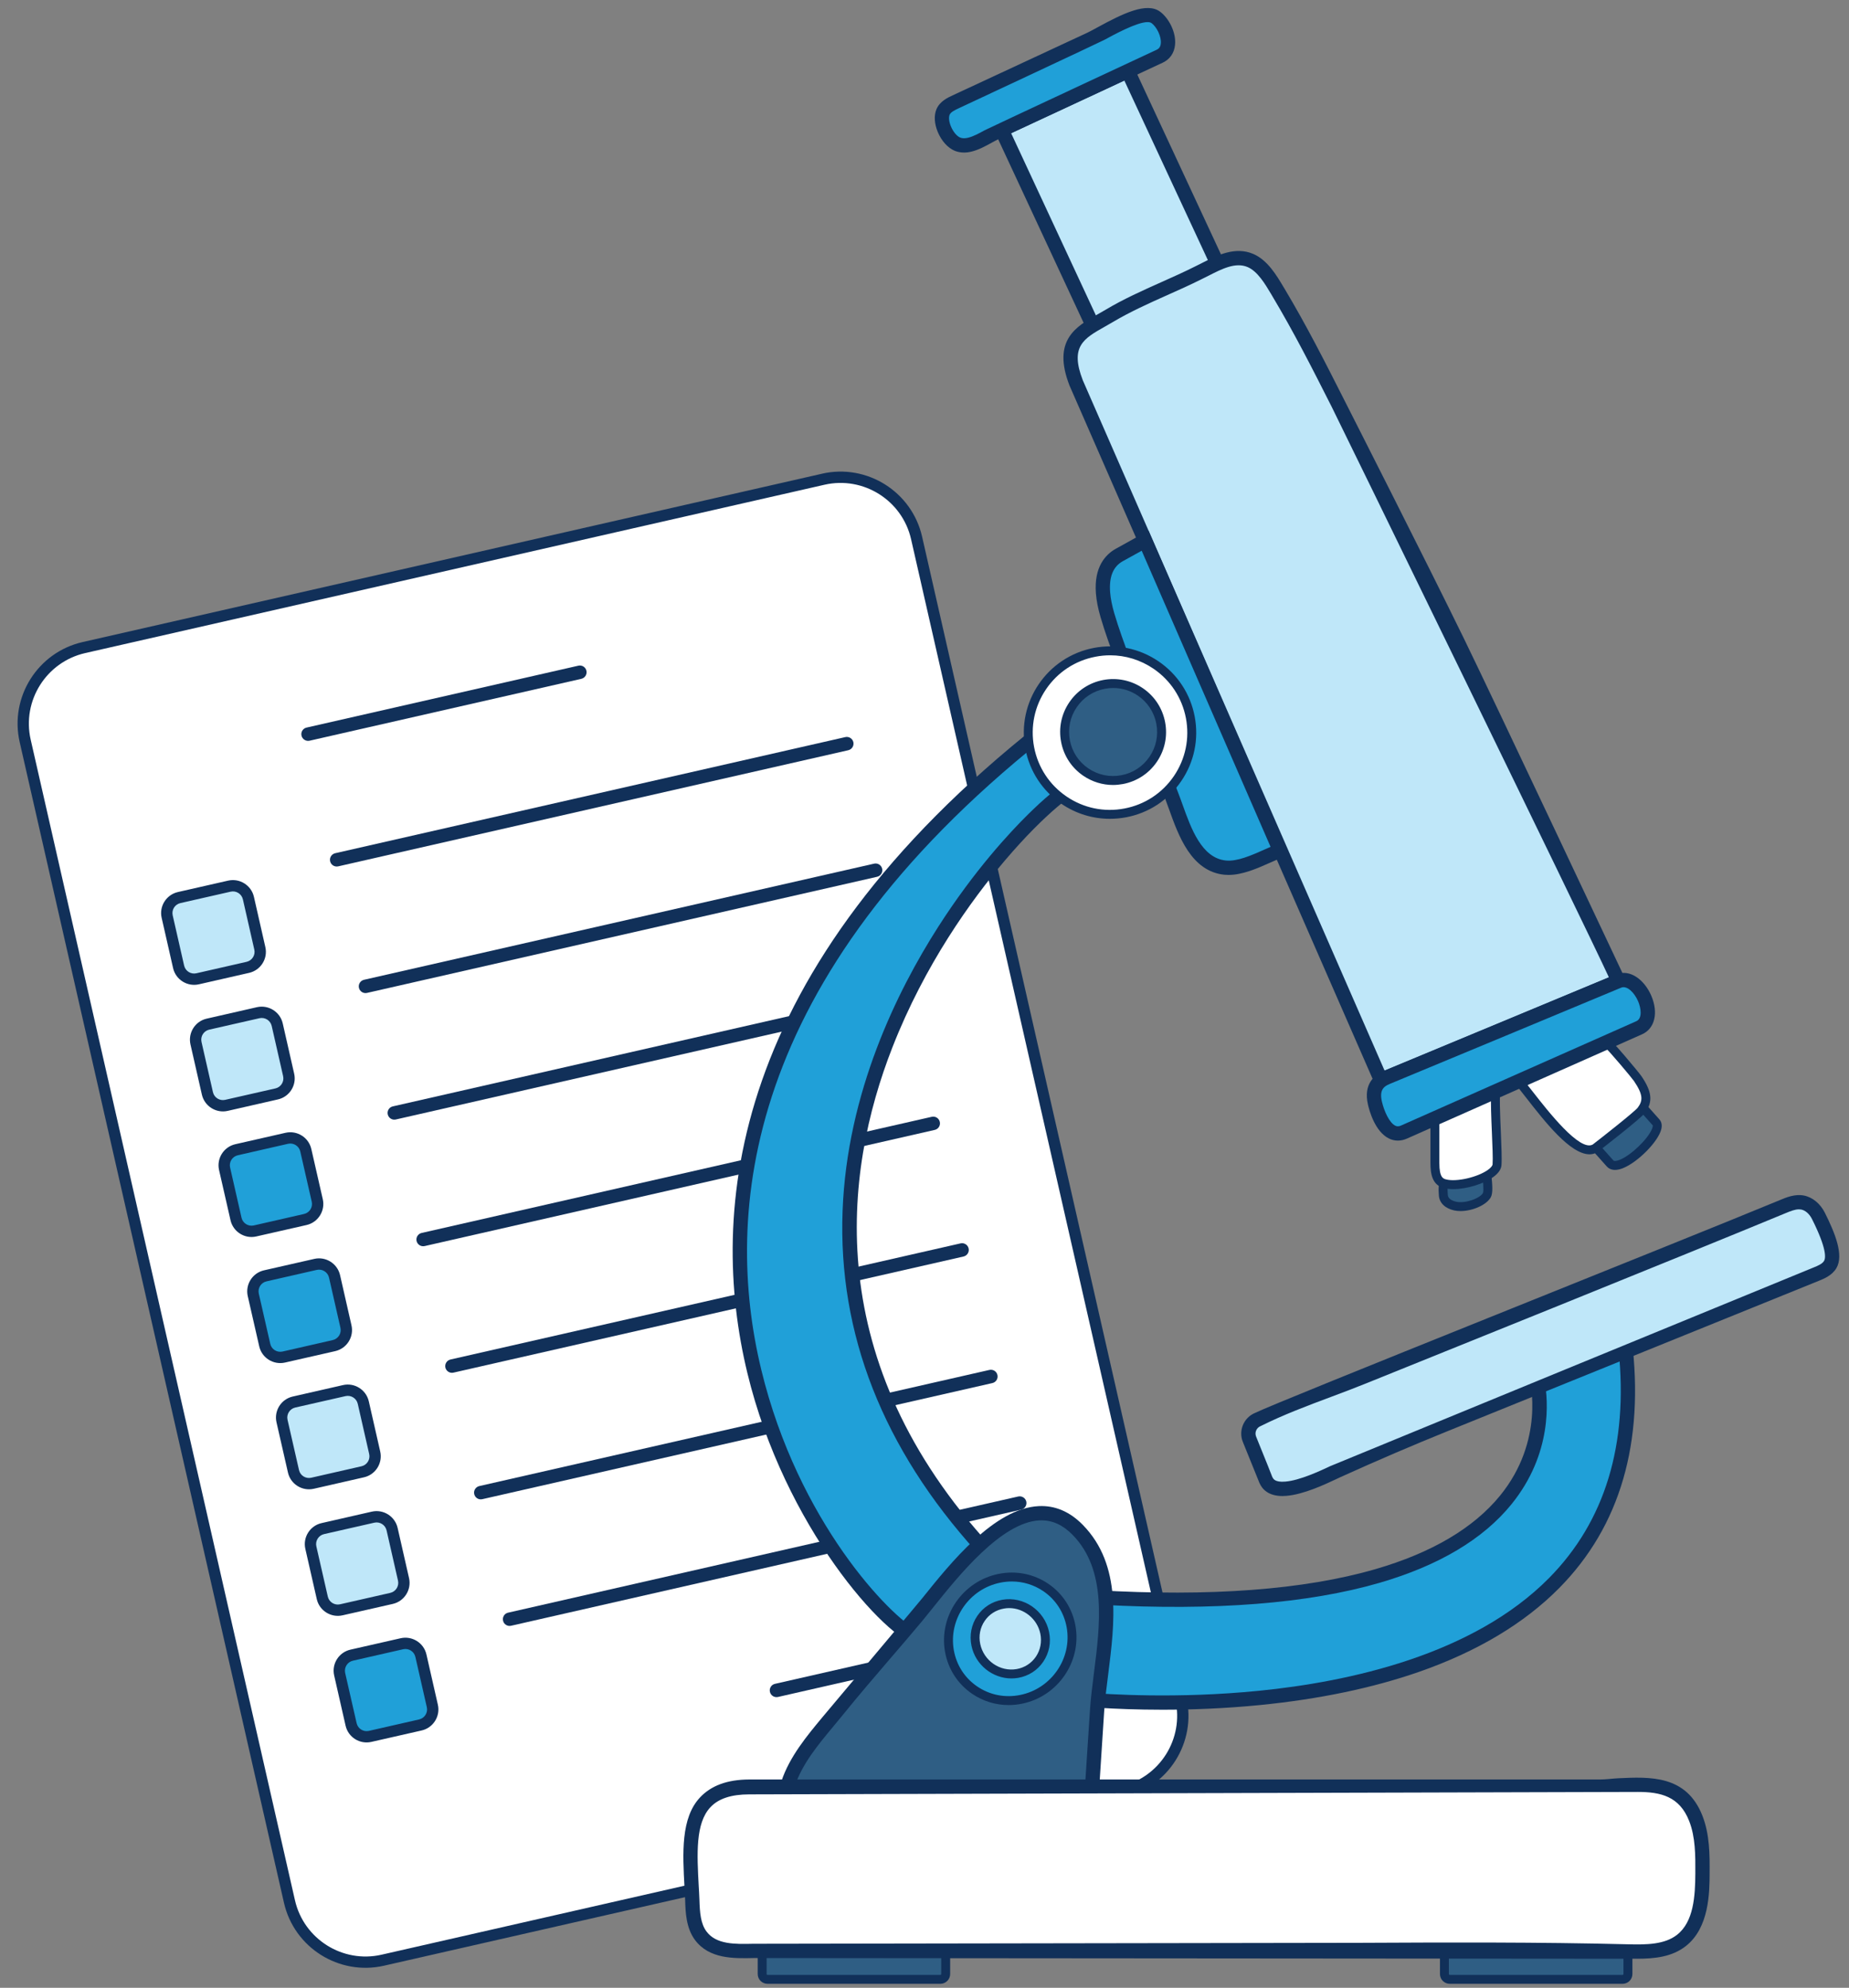 <svg xmlns="http://www.w3.org/2000/svg" xmlns:xlink="http://www.w3.org/1999/xlink" width="253" zoomAndPan="magnify" viewBox="0 0 189.75 204" height="272" preserveAspectRatio="xMidYMid meet" version="1.0"><rect x="0" y="0" width="189.75" height="204" fill="#808080" stroke="none"/><defs><clipPath id="1f9cc93e10"><path d="M 2 48 L 122 48 L 122 202 L 2 202 Z M 2 48 " clip-rule="nonzero"/></clipPath><clipPath id="60c86808f7"><path d="M 123.727 182.535 L 30.973 203.652 L 0.043 67.812 L 92.793 46.695 Z M 123.727 182.535 " clip-rule="nonzero"/></clipPath><clipPath id="242ed64c85"><path d="M 123.727 182.535 L 30.973 203.652 L 0.043 67.812 L 92.793 46.695 Z M 123.727 182.535 " clip-rule="nonzero"/></clipPath><clipPath id="c2f39f2925"><path d="M 123.727 182.535 L 30.973 203.652 L 0.043 67.812 L 92.793 46.695 Z M 123.727 182.535 " clip-rule="nonzero"/></clipPath><clipPath id="81682dcddd"><path d="M 1 48 L 122 48 L 122 202 L 1 202 Z M 1 48 " clip-rule="nonzero"/></clipPath><clipPath id="16dea4ba58"><path d="M 123.727 182.535 L 30.973 203.652 L 0.043 67.812 L 92.793 46.695 Z M 123.727 182.535 " clip-rule="nonzero"/></clipPath><clipPath id="d244edaeba"><path d="M 123.727 182.535 L 30.973 203.652 L 0.043 67.812 L 92.793 46.695 Z M 123.727 182.535 " clip-rule="nonzero"/></clipPath><clipPath id="970725f75e"><path d="M 123.727 182.535 L 30.973 203.652 L 0.043 67.812 L 92.793 46.695 Z M 123.727 182.535 " clip-rule="nonzero"/></clipPath><clipPath id="95141b678b"><path d="M 51 153 L 106 153 L 106 167 L 51 167 Z M 51 153 " clip-rule="nonzero"/></clipPath><clipPath id="aebb4d9d0d"><path d="M 123.727 182.535 L 30.973 203.652 L 0.043 67.812 L 92.793 46.695 Z M 123.727 182.535 " clip-rule="nonzero"/></clipPath><clipPath id="74171f3c3a"><path d="M 123.727 182.535 L 30.973 203.652 L 0.043 67.812 L 92.793 46.695 Z M 123.727 182.535 " clip-rule="nonzero"/></clipPath><clipPath id="7dc8f15e6f"><path d="M 123.727 182.535 L 30.973 203.652 L 0.043 67.812 L 92.793 46.695 Z M 123.727 182.535 " clip-rule="nonzero"/></clipPath><clipPath id="cd6c4585b9"><path d="M 48 140 L 103 140 L 103 154 L 48 154 Z M 48 140 " clip-rule="nonzero"/></clipPath><clipPath id="9515dc109e"><path d="M 123.727 182.535 L 30.973 203.652 L 0.043 67.812 L 92.793 46.695 Z M 123.727 182.535 " clip-rule="nonzero"/></clipPath><clipPath id="307a2aafaa"><path d="M 123.727 182.535 L 30.973 203.652 L 0.043 67.812 L 92.793 46.695 Z M 123.727 182.535 " clip-rule="nonzero"/></clipPath><clipPath id="e45ee05416"><path d="M 123.727 182.535 L 30.973 203.652 L 0.043 67.812 L 92.793 46.695 Z M 123.727 182.535 " clip-rule="nonzero"/></clipPath><clipPath id="06ea040d37"><path d="M 45 127 L 100 127 L 100 141 L 45 141 Z M 45 127 " clip-rule="nonzero"/></clipPath><clipPath id="3b99b9f5b3"><path d="M 123.727 182.535 L 30.973 203.652 L 0.043 67.812 L 92.793 46.695 Z M 123.727 182.535 " clip-rule="nonzero"/></clipPath><clipPath id="54bfa16096"><path d="M 123.727 182.535 L 30.973 203.652 L 0.043 67.812 L 92.793 46.695 Z M 123.727 182.535 " clip-rule="nonzero"/></clipPath><clipPath id="211fe784de"><path d="M 123.727 182.535 L 30.973 203.652 L 0.043 67.812 L 92.793 46.695 Z M 123.727 182.535 " clip-rule="nonzero"/></clipPath><clipPath id="60345d0249"><path d="M 42 114 L 97 114 L 97 128 L 42 128 Z M 42 114 " clip-rule="nonzero"/></clipPath><clipPath id="00bdbac0e5"><path d="M 123.727 182.535 L 30.973 203.652 L 0.043 67.812 L 92.793 46.695 Z M 123.727 182.535 " clip-rule="nonzero"/></clipPath><clipPath id="ba4d56be1e"><path d="M 123.727 182.535 L 30.973 203.652 L 0.043 67.812 L 92.793 46.695 Z M 123.727 182.535 " clip-rule="nonzero"/></clipPath><clipPath id="265d293583"><path d="M 123.727 182.535 L 30.973 203.652 L 0.043 67.812 L 92.793 46.695 Z M 123.727 182.535 " clip-rule="nonzero"/></clipPath><clipPath id="ba8c8b1230"><path d="M 39 101 L 94 101 L 94 115 L 39 115 Z M 39 101 " clip-rule="nonzero"/></clipPath><clipPath id="ed77cde54a"><path d="M 123.727 182.535 L 30.973 203.652 L 0.043 67.812 L 92.793 46.695 Z M 123.727 182.535 " clip-rule="nonzero"/></clipPath><clipPath id="a8e5fe6e49"><path d="M 123.727 182.535 L 30.973 203.652 L 0.043 67.812 L 92.793 46.695 Z M 123.727 182.535 " clip-rule="nonzero"/></clipPath><clipPath id="4105b15f94"><path d="M 123.727 182.535 L 30.973 203.652 L 0.043 67.812 L 92.793 46.695 Z M 123.727 182.535 " clip-rule="nonzero"/></clipPath><clipPath id="d9534f6be0"><path d="M 36 88 L 91 88 L 91 102 L 36 102 Z M 36 88 " clip-rule="nonzero"/></clipPath><clipPath id="99e2c10dc4"><path d="M 123.727 182.535 L 30.973 203.652 L 0.043 67.812 L 92.793 46.695 Z M 123.727 182.535 " clip-rule="nonzero"/></clipPath><clipPath id="e3bd40a52b"><path d="M 123.727 182.535 L 30.973 203.652 L 0.043 67.812 L 92.793 46.695 Z M 123.727 182.535 " clip-rule="nonzero"/></clipPath><clipPath id="3d10ee71e8"><path d="M 123.727 182.535 L 30.973 203.652 L 0.043 67.812 L 92.793 46.695 Z M 123.727 182.535 " clip-rule="nonzero"/></clipPath><clipPath id="baef4b4516"><path d="M 33 75 L 88 75 L 88 89 L 33 89 Z M 33 75 " clip-rule="nonzero"/></clipPath><clipPath id="358b8ab48e"><path d="M 123.727 182.535 L 30.973 203.652 L 0.043 67.812 L 92.793 46.695 Z M 123.727 182.535 " clip-rule="nonzero"/></clipPath><clipPath id="521253aaf2"><path d="M 123.727 182.535 L 30.973 203.652 L 0.043 67.812 L 92.793 46.695 Z M 123.727 182.535 " clip-rule="nonzero"/></clipPath><clipPath id="776cf97cfc"><path d="M 123.727 182.535 L 30.973 203.652 L 0.043 67.812 L 92.793 46.695 Z M 123.727 182.535 " clip-rule="nonzero"/></clipPath><clipPath id="9f73e61893"><path d="M 30 68 L 61 68 L 61 77 L 30 77 Z M 30 68 " clip-rule="nonzero"/></clipPath><clipPath id="09f9a7e286"><path d="M 123.727 182.535 L 30.973 203.652 L 0.043 67.812 L 92.793 46.695 Z M 123.727 182.535 " clip-rule="nonzero"/></clipPath><clipPath id="79752083f4"><path d="M 123.727 182.535 L 30.973 203.652 L 0.043 67.812 L 92.793 46.695 Z M 123.727 182.535 " clip-rule="nonzero"/></clipPath><clipPath id="8e9cda60e3"><path d="M 123.727 182.535 L 30.973 203.652 L 0.043 67.812 L 92.793 46.695 Z M 123.727 182.535 " clip-rule="nonzero"/></clipPath><clipPath id="e1dd5fe275"><path d="M 78 166 L 109 166 L 109 175 L 78 175 Z M 78 166 " clip-rule="nonzero"/></clipPath><clipPath id="b89420af2f"><path d="M 123.727 182.535 L 30.973 203.652 L 0.043 67.812 L 92.793 46.695 Z M 123.727 182.535 " clip-rule="nonzero"/></clipPath><clipPath id="4d3bb4e0df"><path d="M 123.727 182.535 L 30.973 203.652 L 0.043 67.812 L 92.793 46.695 Z M 123.727 182.535 " clip-rule="nonzero"/></clipPath><clipPath id="7acd839b36"><path d="M 123.727 182.535 L 30.973 203.652 L 0.043 67.812 L 92.793 46.695 Z M 123.727 182.535 " clip-rule="nonzero"/></clipPath><clipPath id="2ff0266b28"><path d="M 34 168 L 45 168 L 45 179 L 34 179 Z M 34 168 " clip-rule="nonzero"/></clipPath><clipPath id="12af9b1199"><path d="M 123.727 182.535 L 30.973 203.652 L 0.043 67.812 L 92.793 46.695 Z M 123.727 182.535 " clip-rule="nonzero"/></clipPath><clipPath id="20ef50fd0d"><path d="M 123.727 182.535 L 30.973 203.652 L 0.043 67.812 L 92.793 46.695 Z M 123.727 182.535 " clip-rule="nonzero"/></clipPath><clipPath id="a42ec1d25b"><path d="M 123.727 182.535 L 30.973 203.652 L 0.043 67.812 L 92.793 46.695 Z M 123.727 182.535 " clip-rule="nonzero"/></clipPath><clipPath id="13911a4322"><path d="M 31 155 L 42 155 L 42 166 L 31 166 Z M 31 155 " clip-rule="nonzero"/></clipPath><clipPath id="558083e713"><path d="M 123.727 182.535 L 30.973 203.652 L 0.043 67.812 L 92.793 46.695 Z M 123.727 182.535 " clip-rule="nonzero"/></clipPath><clipPath id="ff895094de"><path d="M 123.727 182.535 L 30.973 203.652 L 0.043 67.812 L 92.793 46.695 Z M 123.727 182.535 " clip-rule="nonzero"/></clipPath><clipPath id="33c5f7ee3c"><path d="M 123.727 182.535 L 30.973 203.652 L 0.043 67.812 L 92.793 46.695 Z M 123.727 182.535 " clip-rule="nonzero"/></clipPath><clipPath id="d54ab07d48"><path d="M 31 155 L 43 155 L 43 166 L 31 166 Z M 31 155 " clip-rule="nonzero"/></clipPath><clipPath id="d8e5619ca6"><path d="M 123.727 182.535 L 30.973 203.652 L 0.043 67.812 L 92.793 46.695 Z M 123.727 182.535 " clip-rule="nonzero"/></clipPath><clipPath id="b04bc5917f"><path d="M 123.727 182.535 L 30.973 203.652 L 0.043 67.812 L 92.793 46.695 Z M 123.727 182.535 " clip-rule="nonzero"/></clipPath><clipPath id="cc84761eb1"><path d="M 123.727 182.535 L 30.973 203.652 L 0.043 67.812 L 92.793 46.695 Z M 123.727 182.535 " clip-rule="nonzero"/></clipPath><clipPath id="8e02bdff9c"><path d="M 28 142 L 39 142 L 39 153 L 28 153 Z M 28 142 " clip-rule="nonzero"/></clipPath><clipPath id="35ee8983ba"><path d="M 123.727 182.535 L 30.973 203.652 L 0.043 67.812 L 92.793 46.695 Z M 123.727 182.535 " clip-rule="nonzero"/></clipPath><clipPath id="59dd544579"><path d="M 123.727 182.535 L 30.973 203.652 L 0.043 67.812 L 92.793 46.695 Z M 123.727 182.535 " clip-rule="nonzero"/></clipPath><clipPath id="10be60d3a5"><path d="M 123.727 182.535 L 30.973 203.652 L 0.043 67.812 L 92.793 46.695 Z M 123.727 182.535 " clip-rule="nonzero"/></clipPath><clipPath id="215267749a"><path d="M 28 142 L 40 142 L 40 153 L 28 153 Z M 28 142 " clip-rule="nonzero"/></clipPath><clipPath id="d8535ffd53"><path d="M 123.727 182.535 L 30.973 203.652 L 0.043 67.812 L 92.793 46.695 Z M 123.727 182.535 " clip-rule="nonzero"/></clipPath><clipPath id="3ab855d923"><path d="M 123.727 182.535 L 30.973 203.652 L 0.043 67.812 L 92.793 46.695 Z M 123.727 182.535 " clip-rule="nonzero"/></clipPath><clipPath id="47d332fb32"><path d="M 123.727 182.535 L 30.973 203.652 L 0.043 67.812 L 92.793 46.695 Z M 123.727 182.535 " clip-rule="nonzero"/></clipPath><clipPath id="932d9197e1"><path d="M 25 129 L 36 129 L 36 140 L 25 140 Z M 25 129 " clip-rule="nonzero"/></clipPath><clipPath id="b41e819f8f"><path d="M 123.727 182.535 L 30.973 203.652 L 0.043 67.812 L 92.793 46.695 Z M 123.727 182.535 " clip-rule="nonzero"/></clipPath><clipPath id="c8b46ef953"><path d="M 123.727 182.535 L 30.973 203.652 L 0.043 67.812 L 92.793 46.695 Z M 123.727 182.535 " clip-rule="nonzero"/></clipPath><clipPath id="dfd0052f1b"><path d="M 123.727 182.535 L 30.973 203.652 L 0.043 67.812 L 92.793 46.695 Z M 123.727 182.535 " clip-rule="nonzero"/></clipPath><clipPath id="1ab501b461"><path d="M 25 129 L 37 129 L 37 140 L 25 140 Z M 25 129 " clip-rule="nonzero"/></clipPath><clipPath id="c16df7d416"><path d="M 123.727 182.535 L 30.973 203.652 L 0.043 67.812 L 92.793 46.695 Z M 123.727 182.535 " clip-rule="nonzero"/></clipPath><clipPath id="8eab95728d"><path d="M 123.727 182.535 L 30.973 203.652 L 0.043 67.812 L 92.793 46.695 Z M 123.727 182.535 " clip-rule="nonzero"/></clipPath><clipPath id="26b93158f6"><path d="M 123.727 182.535 L 30.973 203.652 L 0.043 67.812 L 92.793 46.695 Z M 123.727 182.535 " clip-rule="nonzero"/></clipPath><clipPath id="7b0c5bdf37"><path d="M 23 116 L 33 116 L 33 127 L 23 127 Z M 23 116 " clip-rule="nonzero"/></clipPath><clipPath id="dc907f8b01"><path d="M 123.727 182.535 L 30.973 203.652 L 0.043 67.812 L 92.793 46.695 Z M 123.727 182.535 " clip-rule="nonzero"/></clipPath><clipPath id="a12ca22a64"><path d="M 123.727 182.535 L 30.973 203.652 L 0.043 67.812 L 92.793 46.695 Z M 123.727 182.535 " clip-rule="nonzero"/></clipPath><clipPath id="df0a057dff"><path d="M 123.727 182.535 L 30.973 203.652 L 0.043 67.812 L 92.793 46.695 Z M 123.727 182.535 " clip-rule="nonzero"/></clipPath><clipPath id="ab9b929cce"><path d="M 22 116 L 34 116 L 34 127 L 22 127 Z M 22 116 " clip-rule="nonzero"/></clipPath><clipPath id="1d5117b4fd"><path d="M 123.727 182.535 L 30.973 203.652 L 0.043 67.812 L 92.793 46.695 Z M 123.727 182.535 " clip-rule="nonzero"/></clipPath><clipPath id="d4c71da67f"><path d="M 123.727 182.535 L 30.973 203.652 L 0.043 67.812 L 92.793 46.695 Z M 123.727 182.535 " clip-rule="nonzero"/></clipPath><clipPath id="0c50c0468f"><path d="M 123.727 182.535 L 30.973 203.652 L 0.043 67.812 L 92.793 46.695 Z M 123.727 182.535 " clip-rule="nonzero"/></clipPath><clipPath id="55bb6fe130"><path d="M 20 103 L 30 103 L 30 114 L 20 114 Z M 20 103 " clip-rule="nonzero"/></clipPath><clipPath id="a2ed92d3f4"><path d="M 123.727 182.535 L 30.973 203.652 L 0.043 67.812 L 92.793 46.695 Z M 123.727 182.535 " clip-rule="nonzero"/></clipPath><clipPath id="0da833d379"><path d="M 123.727 182.535 L 30.973 203.652 L 0.043 67.812 L 92.793 46.695 Z M 123.727 182.535 " clip-rule="nonzero"/></clipPath><clipPath id="940e896c6d"><path d="M 123.727 182.535 L 30.973 203.652 L 0.043 67.812 L 92.793 46.695 Z M 123.727 182.535 " clip-rule="nonzero"/></clipPath><clipPath id="e620dc5e03"><path d="M 19 103 L 31 103 L 31 115 L 19 115 Z M 19 103 " clip-rule="nonzero"/></clipPath><clipPath id="0c7c757c14"><path d="M 123.727 182.535 L 30.973 203.652 L 0.043 67.812 L 92.793 46.695 Z M 123.727 182.535 " clip-rule="nonzero"/></clipPath><clipPath id="02d3bc1f07"><path d="M 123.727 182.535 L 30.973 203.652 L 0.043 67.812 L 92.793 46.695 Z M 123.727 182.535 " clip-rule="nonzero"/></clipPath><clipPath id="c1dfaa5da9"><path d="M 123.727 182.535 L 30.973 203.652 L 0.043 67.812 L 92.793 46.695 Z M 123.727 182.535 " clip-rule="nonzero"/></clipPath><clipPath id="5f1379aff7"><path d="M 17 90 L 27 90 L 27 101 L 17 101 Z M 17 90 " clip-rule="nonzero"/></clipPath><clipPath id="4c59f09682"><path d="M 123.727 182.535 L 30.973 203.652 L 0.043 67.812 L 92.793 46.695 Z M 123.727 182.535 " clip-rule="nonzero"/></clipPath><clipPath id="6616f164fc"><path d="M 123.727 182.535 L 30.973 203.652 L 0.043 67.812 L 92.793 46.695 Z M 123.727 182.535 " clip-rule="nonzero"/></clipPath><clipPath id="4f27f058be"><path d="M 123.727 182.535 L 30.973 203.652 L 0.043 67.812 L 92.793 46.695 Z M 123.727 182.535 " clip-rule="nonzero"/></clipPath><clipPath id="1bb046b0cb"><path d="M 16 90 L 28 90 L 28 102 L 16 102 Z M 16 90 " clip-rule="nonzero"/></clipPath><clipPath id="2f9491f7aa"><path d="M 123.727 182.535 L 30.973 203.652 L 0.043 67.812 L 92.793 46.695 Z M 123.727 182.535 " clip-rule="nonzero"/></clipPath><clipPath id="e81c1d591a"><path d="M 123.727 182.535 L 30.973 203.652 L 0.043 67.812 L 92.793 46.695 Z M 123.727 182.535 " clip-rule="nonzero"/></clipPath><clipPath id="7190bd158f"><path d="M 123.727 182.535 L 30.973 203.652 L 0.043 67.812 L 92.793 46.695 Z M 123.727 182.535 " clip-rule="nonzero"/></clipPath><clipPath id="fc827367c2"><path d="M 95 0.133 L 121 0.133 L 121 16 L 95 16 Z M 95 0.133 " clip-rule="nonzero"/></clipPath><clipPath id="a7f46a8d10"><path d="M 148 199 L 168 199 L 168 203.863 L 148 203.863 Z M 148 199 " clip-rule="nonzero"/></clipPath><clipPath id="977e26e42a"><path d="M 147 198 L 168 198 L 168 203.863 L 147 203.863 Z M 147 198 " clip-rule="nonzero"/></clipPath><clipPath id="aeb56edc97"><path d="M 78 199 L 98 199 L 98 203.863 L 78 203.863 Z M 78 199 " clip-rule="nonzero"/></clipPath><clipPath id="a550323bda"><path d="M 77 198 L 98 198 L 98 203.863 L 77 203.863 Z M 77 198 " clip-rule="nonzero"/></clipPath></defs><g clip-path="url(#1f9cc93e10)"><g clip-path="url(#60c86808f7)"><g clip-path="url(#242ed64c85)"><g clip-path="url(#c2f39f2925)"><path fill="#ffffff" d="M 8.609 66.457 L 84.488 49.18 C 88.777 48.203 93.086 50.914 94.062 55.203 L 121.184 174.316 C 122.16 178.605 119.449 182.91 115.16 183.887 L 39.281 201.164 C 34.992 202.145 30.684 199.434 29.707 195.145 L 2.586 76.031 C 1.609 71.742 4.32 67.434 8.609 66.457 " fill-opacity="1" fill-rule="nonzero"/></g></g></g></g><g clip-path="url(#81682dcddd)"><g clip-path="url(#16dea4ba58)"><g clip-path="url(#d244edaeba)"><g clip-path="url(#970725f75e)"><path fill="#113059" d="M 115.031 183.324 C 119.02 182.414 121.527 178.434 120.617 174.445 L 93.496 55.332 C 92.59 51.344 88.605 48.84 84.617 49.746 L 8.738 67.023 C 4.75 67.934 2.242 71.914 3.148 75.902 L 30.27 195.016 C 31.18 199.004 35.164 201.508 39.152 200.602 Z M 8.48 65.891 L 84.359 48.613 C 88.973 47.562 93.578 50.461 94.629 55.074 L 121.75 174.188 C 122.801 178.797 119.902 183.406 115.289 184.453 L 39.41 201.73 C 34.797 202.781 30.191 199.887 29.141 195.273 L 2.02 76.16 C 0.969 71.547 3.867 66.941 8.48 65.891 " fill-opacity="1" fill-rule="nonzero"/></g></g></g></g><g clip-path="url(#95141b678b)"><g clip-path="url(#aebb4d9d0d)"><g clip-path="url(#74171f3c3a)"><g clip-path="url(#7dc8f15e6f)"><path fill="#113059" d="M 52.145 165.5 L 104.492 153.578 C 104.863 153.496 105.234 153.727 105.32 154.098 C 105.402 154.473 105.172 154.84 104.797 154.926 L 52.449 166.844 C 52.078 166.93 51.707 166.699 51.625 166.324 C 51.539 165.953 51.773 165.582 52.145 165.5 " fill-opacity="1" fill-rule="nonzero"/></g></g></g></g><g clip-path="url(#cd6c4585b9)"><g clip-path="url(#9515dc109e)"><g clip-path="url(#307a2aafaa)"><g clip-path="url(#e45ee05416)"><path fill="#113059" d="M 49.188 152.508 L 101.535 140.59 C 101.906 140.504 102.277 140.738 102.359 141.109 C 102.445 141.48 102.215 141.852 101.84 141.938 L 49.492 153.855 C 49.121 153.941 48.75 153.707 48.668 153.336 C 48.582 152.965 48.816 152.594 49.188 152.508 " fill-opacity="1" fill-rule="nonzero"/></g></g></g></g><g clip-path="url(#06ea040d37)"><g clip-path="url(#3b99b9f5b3)"><g clip-path="url(#54bfa16096)"><g clip-path="url(#211fe784de)"><path fill="#113059" d="M 46.23 139.52 L 98.574 127.602 C 98.949 127.516 99.32 127.75 99.402 128.121 C 99.488 128.492 99.254 128.863 98.883 128.949 L 46.535 140.867 C 46.164 140.953 45.793 140.719 45.707 140.348 C 45.625 139.977 45.859 139.605 46.23 139.52 " fill-opacity="1" fill-rule="nonzero"/></g></g></g></g><g clip-path="url(#60345d0249)"><g clip-path="url(#00bdbac0e5)"><g clip-path="url(#ba4d56be1e)"><g clip-path="url(#265d293583)"><path fill="#113059" d="M 43.273 126.531 L 95.617 114.613 C 95.992 114.527 96.359 114.758 96.445 115.133 C 96.531 115.504 96.297 115.875 95.926 115.957 L 43.578 127.879 C 43.207 127.961 42.836 127.73 42.75 127.359 C 42.668 126.984 42.898 126.617 43.273 126.531 " fill-opacity="1" fill-rule="nonzero"/></g></g></g></g><g clip-path="url(#ba8c8b1230)"><g clip-path="url(#ed77cde54a)"><g clip-path="url(#a8e5fe6e49)"><g clip-path="url(#4105b15f94)"><path fill="#113059" d="M 40.312 113.543 L 92.66 101.621 C 93.035 101.535 93.402 101.77 93.488 102.141 C 93.574 102.516 93.34 102.883 92.969 102.969 L 40.621 114.887 C 40.25 114.973 39.879 114.742 39.793 114.367 C 39.707 113.996 39.941 113.625 40.312 113.543 " fill-opacity="1" fill-rule="nonzero"/></g></g></g></g><g clip-path="url(#d9534f6be0)"><g clip-path="url(#99e2c10dc4)"><g clip-path="url(#e3bd40a52b)"><g clip-path="url(#3d10ee71e8)"><path fill="#113059" d="M 37.355 100.551 L 89.703 88.633 C 90.074 88.547 90.445 88.781 90.531 89.152 C 90.613 89.523 90.383 89.895 90.012 89.98 L 37.664 101.898 C 37.293 101.984 36.922 101.75 36.836 101.379 C 36.75 101.008 36.984 100.637 37.355 100.551 " fill-opacity="1" fill-rule="nonzero"/></g></g></g></g><g clip-path="url(#baef4b4516)"><g clip-path="url(#358b8ab48e)"><g clip-path="url(#521253aaf2)"><g clip-path="url(#776cf97cfc)"><path fill="#113059" d="M 34.398 87.562 L 86.746 75.645 C 87.117 75.559 87.488 75.793 87.574 76.164 C 87.656 76.535 87.426 76.906 87.051 76.992 L 34.707 88.91 C 34.332 88.992 33.965 88.762 33.879 88.391 C 33.793 88.02 34.027 87.648 34.398 87.562 " fill-opacity="1" fill-rule="nonzero"/></g></g></g></g><g clip-path="url(#9f73e61893)"><g clip-path="url(#09f9a7e286)"><g clip-path="url(#79752083f4)"><g clip-path="url(#8e9cda60e3)"><path fill="#113059" d="M 31.461 74.668 L 59.355 68.316 C 59.727 68.23 60.098 68.465 60.18 68.836 C 60.266 69.207 60.031 69.578 59.66 69.664 L 31.77 76.016 C 31.398 76.098 31.027 75.867 30.941 75.496 C 30.855 75.121 31.09 74.75 31.461 74.668 " fill-opacity="1" fill-rule="nonzero"/></g></g></g></g><g clip-path="url(#e1dd5fe275)"><g clip-path="url(#b89420af2f)"><g clip-path="url(#4d3bb4e0df)"><g clip-path="url(#7acd839b36)"><path fill="#113059" d="M 79.531 172.805 L 107.422 166.453 C 107.797 166.367 108.164 166.602 108.25 166.973 C 108.336 167.344 108.102 167.715 107.73 167.801 L 79.84 174.152 C 79.465 174.234 79.098 174.004 79.012 173.629 C 78.926 173.258 79.16 172.887 79.531 172.805 " fill-opacity="1" fill-rule="nonzero"/></g></g></g></g><g clip-path="url(#2ff0266b28)"><g clip-path="url(#12af9b1199)"><g clip-path="url(#20ef50fd0d)"><g clip-path="url(#a42ec1d25b)"><path fill="#20a0d8" d="M 36.086 169.863 L 41.242 168.688 C 42.117 168.488 42.996 169.043 43.195 169.918 L 44.367 175.07 C 44.566 175.945 44.016 176.824 43.141 177.023 L 37.984 178.195 C 37.109 178.398 36.23 177.844 36.031 176.969 L 34.855 171.816 C 34.656 170.941 35.211 170.062 36.086 169.863 " fill-opacity="1" fill-rule="nonzero"/><path fill="#113059" d="M 43.012 176.457 C 43.574 176.328 43.93 175.766 43.801 175.199 L 42.629 170.047 C 42.5 169.48 41.938 169.125 41.371 169.254 L 36.215 170.43 C 35.652 170.559 35.297 171.121 35.422 171.688 L 36.598 176.84 C 36.727 177.406 37.289 177.762 37.855 177.633 Z M 35.957 169.297 L 41.113 168.125 C 42.301 167.855 43.492 168.602 43.762 169.789 L 44.934 174.941 C 45.207 176.129 44.457 177.32 43.27 177.59 L 38.113 178.762 C 36.922 179.035 35.734 178.285 35.465 177.098 L 34.293 171.945 C 34.02 170.758 34.77 169.57 35.957 169.297 " fill-opacity="1" fill-rule="nonzero"/></g></g></g></g><g clip-path="url(#13911a4322)"><g clip-path="url(#558083e713)"><g clip-path="url(#ff895094de)"><g clip-path="url(#33c5f7ee3c)"><path fill="#bfe7f9" d="M 33.129 156.875 L 38.285 155.699 C 39.16 155.5 40.039 156.055 40.238 156.93 L 41.41 162.082 C 41.609 162.957 41.055 163.836 40.18 164.035 L 35.027 165.207 C 34.152 165.406 33.273 164.855 33.074 163.98 L 31.898 158.828 C 31.699 157.953 32.254 157.074 33.129 156.875 " fill-opacity="1" fill-rule="nonzero"/></g></g></g></g><g clip-path="url(#d54ab07d48)"><g clip-path="url(#d8e5619ca6)"><g clip-path="url(#b04bc5917f)"><g clip-path="url(#cc84761eb1)"><path fill="#113059" d="M 40.055 163.469 C 40.617 163.34 40.973 162.773 40.844 162.211 L 39.672 157.059 C 39.543 156.492 38.977 156.137 38.414 156.266 L 33.258 157.438 C 32.691 157.566 32.336 158.133 32.465 158.699 L 33.641 163.852 C 33.77 164.414 34.332 164.77 34.898 164.641 Z M 33 156.309 L 38.156 155.133 C 39.344 154.863 40.531 155.609 40.805 156.801 L 41.977 161.953 C 42.246 163.141 41.5 164.328 40.312 164.602 L 35.156 165.773 C 33.965 166.043 32.777 165.297 32.508 164.109 L 31.336 158.957 C 31.062 157.766 31.812 156.578 33 156.309 " fill-opacity="1" fill-rule="nonzero"/></g></g></g></g><g clip-path="url(#8e02bdff9c)"><g clip-path="url(#35ee8983ba)"><g clip-path="url(#59dd544579)"><g clip-path="url(#10be60d3a5)"><path fill="#bfe7f9" d="M 30.172 143.883 L 35.328 142.711 C 36.203 142.512 37.082 143.062 37.281 143.941 L 38.453 149.094 C 38.652 149.969 38.098 150.844 37.223 151.043 L 32.07 152.219 C 31.195 152.418 30.316 151.863 30.117 150.992 L 28.941 145.836 C 28.742 144.961 29.297 144.082 30.172 143.883 " fill-opacity="1" fill-rule="nonzero"/></g></g></g></g><g clip-path="url(#215267749a)"><g clip-path="url(#d8535ffd53)"><g clip-path="url(#3ab855d923)"><g clip-path="url(#47d332fb32)"><path fill="#113059" d="M 37.094 150.477 C 37.66 150.352 38.016 149.785 37.887 149.223 L 36.715 144.07 C 36.586 143.504 36.02 143.148 35.457 143.277 L 30.301 144.449 C 29.734 144.578 29.379 145.145 29.508 145.707 L 30.684 150.863 C 30.809 151.426 31.375 151.781 31.941 151.652 Z M 30.043 143.32 L 35.199 142.145 C 36.387 141.875 37.574 142.621 37.848 143.812 L 39.02 148.965 C 39.289 150.152 38.543 151.34 37.352 151.609 L 32.199 152.785 C 31.008 153.055 29.82 152.309 29.551 151.121 L 28.375 145.965 C 28.105 144.777 28.852 143.59 30.043 143.32 " fill-opacity="1" fill-rule="nonzero"/></g></g></g></g><g clip-path="url(#932d9197e1)"><g clip-path="url(#b41e819f8f)"><g clip-path="url(#c8b46ef953)"><g clip-path="url(#dfd0052f1b)"><path fill="#20a0d8" d="M 27.223 130.934 L 32.379 129.758 C 33.254 129.559 34.133 130.113 34.332 130.988 L 35.504 136.141 C 35.703 137.016 35.148 137.895 34.273 138.094 L 29.121 139.266 C 28.246 139.469 27.367 138.914 27.168 138.039 L 25.992 132.887 C 25.793 132.012 26.348 131.133 27.223 130.934 " fill-opacity="1" fill-rule="nonzero"/></g></g></g></g><g clip-path="url(#1ab501b461)"><g clip-path="url(#c16df7d416)"><g clip-path="url(#8eab95728d)"><g clip-path="url(#26b93158f6)"><path fill="#113059" d="M 34.145 137.527 C 34.711 137.398 35.066 136.836 34.938 136.27 L 33.766 131.117 C 33.637 130.551 33.07 130.195 32.508 130.324 L 27.352 131.5 C 26.785 131.629 26.43 132.191 26.559 132.758 L 27.734 137.91 C 27.863 138.477 28.426 138.828 28.992 138.703 Z M 27.094 130.367 L 32.25 129.195 C 33.438 128.922 34.625 129.672 34.898 130.859 L 36.07 136.012 C 36.34 137.199 35.594 138.387 34.402 138.66 L 29.25 139.832 C 28.059 140.102 26.871 139.355 26.602 138.168 L 25.426 133.016 C 25.156 131.828 25.902 130.637 27.094 130.367 " fill-opacity="1" fill-rule="nonzero"/></g></g></g></g><g clip-path="url(#7b0c5bdf37)"><g clip-path="url(#dc907f8b01)"><g clip-path="url(#a12ca22a64)"><g clip-path="url(#df0a057dff)"><path fill="#20a0d8" d="M 24.277 117.992 L 29.43 116.816 C 30.305 116.617 31.184 117.172 31.383 118.047 L 32.559 123.199 C 32.758 124.074 32.203 124.953 31.328 125.152 L 26.172 126.324 C 25.297 126.527 24.418 125.973 24.219 125.098 L 23.047 119.945 C 22.848 119.07 23.398 118.191 24.277 117.992 " fill-opacity="1" fill-rule="nonzero"/></g></g></g></g><g clip-path="url(#ab9b929cce)"><g clip-path="url(#1d5117b4fd)"><g clip-path="url(#d4c71da67f)"><g clip-path="url(#0c50c0468f)"><path fill="#113059" d="M 31.199 124.586 C 31.766 124.457 32.121 123.895 31.992 123.328 L 30.816 118.176 C 30.688 117.609 30.125 117.254 29.559 117.383 L 24.406 118.559 C 23.84 118.688 23.484 119.25 23.613 119.816 L 24.785 124.969 C 24.914 125.535 25.48 125.887 26.043 125.762 Z M 24.148 117.426 L 29.301 116.254 C 30.492 115.984 31.68 116.73 31.949 117.918 L 33.125 123.07 C 33.395 124.258 32.645 125.449 31.457 125.719 L 26.301 126.891 C 25.113 127.164 23.926 126.414 23.656 125.227 L 22.48 120.074 C 22.211 118.887 22.957 117.699 24.148 117.426 " fill-opacity="1" fill-rule="nonzero"/></g></g></g></g><g clip-path="url(#55bb6fe130)"><g clip-path="url(#a2ed92d3f4)"><g clip-path="url(#0da833d379)"><g clip-path="url(#940e896c6d)"><path fill="#bfe7f9" d="M 21.34 105.105 L 26.496 103.93 C 27.371 103.73 28.25 104.285 28.449 105.16 L 29.621 110.312 C 29.82 111.188 29.27 112.062 28.395 112.262 L 23.238 113.438 C 22.363 113.637 21.484 113.086 21.285 112.211 L 20.113 107.059 C 19.914 106.184 20.465 105.305 21.34 105.105 " fill-opacity="1" fill-rule="nonzero"/></g></g></g></g><g clip-path="url(#e620dc5e03)"><g clip-path="url(#0c7c757c14)"><g clip-path="url(#02d3bc1f07)"><g clip-path="url(#c1dfaa5da9)"><path fill="#113059" d="M 28.266 111.699 C 28.832 111.57 29.184 111.004 29.055 110.441 L 27.883 105.289 C 27.754 104.723 27.191 104.367 26.625 104.496 L 21.469 105.668 C 20.906 105.797 20.551 106.363 20.68 106.93 L 21.852 112.082 C 21.98 112.645 22.547 113 23.109 112.871 Z M 21.211 104.539 L 26.367 103.363 C 27.555 103.094 28.746 103.84 29.016 105.031 L 30.188 110.184 C 30.461 111.371 29.711 112.559 28.523 112.828 L 23.367 114.004 C 22.18 114.273 20.992 113.527 20.719 112.34 L 19.547 107.188 C 19.277 105.996 20.023 104.809 21.211 104.539 " fill-opacity="1" fill-rule="nonzero"/></g></g></g></g><g clip-path="url(#5f1379aff7)"><g clip-path="url(#4c59f09682)"><g clip-path="url(#6616f164fc)"><g clip-path="url(#4f27f058be)"><path fill="#bfe7f9" d="M 18.383 92.113 L 23.539 90.941 C 24.414 90.742 25.293 91.293 25.492 92.168 L 26.664 97.32 C 26.863 98.195 26.312 99.074 25.438 99.273 L 20.281 100.449 C 19.406 100.648 18.527 100.094 18.328 99.219 L 17.156 94.066 C 16.953 93.191 17.508 92.312 18.383 92.113 " fill-opacity="1" fill-rule="nonzero"/></g></g></g></g><g clip-path="url(#1bb046b0cb)"><g clip-path="url(#2f9491f7aa)"><g clip-path="url(#e81c1d591a)"><g clip-path="url(#7190bd158f)"><path fill="#113059" d="M 25.309 98.707 C 25.871 98.578 26.227 98.016 26.098 97.453 L 24.926 92.297 C 24.797 91.734 24.234 91.379 23.668 91.508 L 18.512 92.68 C 17.949 92.809 17.594 93.371 17.723 93.938 L 18.895 99.09 C 19.023 99.656 19.586 100.012 20.152 99.883 Z M 18.254 91.547 L 23.41 90.375 C 24.598 90.105 25.789 90.852 26.059 92.039 L 27.23 97.191 C 27.504 98.383 26.754 99.57 25.566 99.84 L 20.41 101.016 C 19.223 101.285 18.031 100.539 17.762 99.348 L 16.59 94.195 C 16.316 93.008 17.066 91.82 18.254 91.547 " fill-opacity="1" fill-rule="nonzero"/></g></g></g></g><path fill="#20a0d8" d="M 111.402 80.223 C 108.309 79.227 65.762 120.762 101.168 159.215 L 94.41 168.184 C 88.746 167.07 49.078 120.648 107.133 74.855 Z M 111.402 80.223 " fill-opacity="1" fill-rule="nonzero"/><path fill="#113059" d="M 94.719 168.992 L 102.121 159.168 L 101.707 158.719 C 84.211 139.719 86.539 120.379 91.574 107.504 C 94.914 98.957 99.691 92.359 103.109 88.328 C 107.391 83.281 110.559 81.07 111.246 80.945 L 113.484 81.668 L 107.254 73.828 L 106.68 74.281 C 74.695 99.512 72.719 124.434 76.695 140.898 C 80.508 156.672 90.902 168.242 94.27 168.902 Z M 100.219 159.262 L 94.148 167.312 C 91.43 165.961 81.906 156.219 78.121 140.555 C 74.27 124.605 76.188 100.477 107.016 75.883 L 110.152 79.832 C 108.777 80.52 106.984 82.117 105.516 83.562 C 103.66 85.391 99.992 89.32 96.285 95.113 C 92.059 101.715 86.926 112.133 86.469 124.258 C 85.992 136.875 90.617 148.648 100.219 159.262 Z M 100.219 159.262 " fill-opacity="1" fill-rule="nonzero"/><path fill="#20a0d8" d="M 157.688 141.387 C 157.688 141.387 164.641 166.977 112.402 163.926 L 110.543 174.344 C 110.543 174.344 172.148 181.16 166.727 137.492 Z M 157.688 141.387 " fill-opacity="1" fill-rule="nonzero"/><path fill="#113059" d="M 119.297 175.461 C 122.211 175.461 125.652 175.344 129.316 174.98 C 135.363 174.379 140.84 173.238 145.594 171.586 C 151.574 169.504 156.43 166.605 160.023 162.961 C 166.273 156.629 168.773 148.027 167.453 137.402 L 167.332 136.434 L 156.812 140.965 L 156.98 141.578 C 157.008 141.684 158.555 147.828 153.945 153.484 C 151.227 156.82 146.922 159.359 141.148 161.035 C 133.844 163.152 124.188 163.879 112.445 163.191 L 111.797 163.156 L 109.684 174.988 L 110.461 175.074 C 110.516 175.082 114.051 175.461 119.297 175.461 Z M 166.109 138.555 C 167.105 148.266 164.707 156.125 158.98 161.934 C 151.176 169.84 138.465 172.598 129.172 173.52 C 120.84 174.348 113.707 173.883 111.402 173.691 L 113.012 164.691 C 124.645 165.324 134.254 164.566 141.586 162.434 C 147.652 160.668 152.199 157.961 155.105 154.383 C 159.355 149.148 158.855 143.656 158.527 141.82 Z M 166.109 138.555 " fill-opacity="1" fill-rule="nonzero"/><path fill="#bfe7f9" d="M 112.816 33.281 L 124.551 27.82 C 124.887 27.664 125.031 27.266 124.875 26.934 L 116 7.855 C 115.855 7.547 115.484 7.41 115.176 7.555 L 103.352 13.055 C 103.043 13.199 102.91 13.57 103.055 13.879 L 111.93 32.957 C 112.086 33.289 112.484 33.434 112.816 33.281 Z M 112.816 33.281 " fill-opacity="1" fill-rule="nonzero"/><path fill="#113059" d="M 112.539 34.074 C 112.734 34.074 112.938 34.031 113.125 33.945 L 124.863 28.484 C 125.562 28.156 125.867 27.324 125.539 26.621 L 116.664 7.543 C 116.512 7.219 116.242 6.969 115.902 6.848 C 115.562 6.723 115.195 6.738 114.867 6.891 L 103.043 12.391 C 102.367 12.707 102.074 13.512 102.387 14.188 L 111.266 33.266 C 111.504 33.773 112.008 34.074 112.539 34.074 Z M 124.184 27.184 L 112.566 32.586 L 103.766 13.672 L 115.383 8.266 Z M 124.184 27.184 " fill-opacity="1" fill-rule="nonzero"/><path fill="#bfe7f9" d="M 166.09 100.684 C 163.844 95.766 152.836 72.535 149.566 65.84 C 146.227 58.996 142.844 52.172 139.348 45.406 C 136.625 40.133 134.23 35.09 131.191 29.996 C 130.512 28.863 129.641 27.301 128.328 26.734 C 126.504 25.953 124.578 27.234 122.973 28.004 C 119.953 29.512 116.707 30.699 113.812 32.43 C 111.344 33.906 108.664 34.734 110.441 39.305 L 141.707 110.824 Z M 166.09 100.684 " fill-opacity="1" fill-rule="nonzero"/><path fill="#113059" d="M 141.324 111.777 L 167.07 101.066 C 167.07 101.066 153.363 71.949 150.227 65.52 C 146.312 57.504 138.633 42.395 137.977 41.098 C 135.984 37.16 134.102 33.441 131.82 29.621 L 131.703 29.43 C 131.016 28.273 130.078 26.688 128.617 26.062 C 126.746 25.258 124.875 26.215 123.375 26.98 C 123.129 27.109 122.887 27.23 122.656 27.34 C 121.523 27.91 120.34 28.438 119.195 28.949 C 117.27 29.809 115.277 30.699 113.438 31.801 C 113.172 31.961 112.906 32.109 112.641 32.258 C 110.441 33.5 107.945 34.906 109.758 39.57 Z M 165.109 100.297 L 142.09 109.871 L 111.121 39.027 C 109.777 35.559 111.203 34.754 113.359 33.535 C 113.637 33.383 113.914 33.223 114.188 33.059 C 115.957 32.004 117.906 31.129 119.793 30.285 C 120.953 29.77 122.148 29.234 123.301 28.656 C 123.531 28.547 123.785 28.418 124.039 28.289 C 125.398 27.594 126.801 26.879 128.039 27.41 C 129.059 27.848 129.828 29.141 130.445 30.176 L 130.559 30.371 C 132.816 34.148 134.688 37.848 136.668 41.762 C 137.324 43.059 162.801 95.262 165.109 100.297 Z M 165.109 100.297 " fill-opacity="1" fill-rule="nonzero"/><path fill="#20a0d8" d="M 99.523 14.848 C 100.465 14.621 101.445 13.945 102.23 13.578 L 119.004 5.773 C 120.594 5.035 119.699 2.582 118.613 1.785 C 117.234 0.773 113.262 3.383 111.914 4.012 L 98.059 10.457 C 97.547 10.695 96.992 10.977 96.773 11.496 C 96.344 12.543 97.215 14.371 98.258 14.797 C 98.656 14.961 99.086 14.953 99.523 14.848 Z M 99.523 14.848 " fill-opacity="1" fill-rule="nonzero"/><g clip-path="url(#fc827367c2)"><path fill="#113059" d="M 98.926 15.656 C 99.172 15.656 99.43 15.625 99.695 15.559 C 100.43 15.383 101.141 14.992 101.77 14.645 C 102.047 14.492 102.309 14.352 102.539 14.242 L 119.312 6.438 C 120.051 6.094 120.504 5.445 120.586 4.609 C 120.719 3.277 119.906 1.824 119.047 1.195 C 117.68 0.191 115.234 1.383 112.641 2.801 C 112.219 3.031 111.852 3.23 111.605 3.348 L 97.75 9.793 C 97.258 10.02 96.434 10.402 96.098 11.219 C 95.836 11.852 95.883 12.699 96.234 13.539 C 96.617 14.461 97.27 15.184 97.98 15.477 C 98.273 15.594 98.59 15.656 98.926 15.656 Z M 117.762 2.27 C 117.938 2.27 118.078 2.301 118.18 2.375 C 118.688 2.75 119.199 3.723 119.125 4.465 C 119.086 4.875 118.875 5.023 118.695 5.109 C 118.695 5.109 101.363 13.195 101.062 13.363 C 100.488 13.676 99.895 14.004 99.352 14.133 C 99.02 14.215 98.754 14.207 98.535 14.117 C 98.195 13.98 97.812 13.52 97.586 12.973 C 97.391 12.508 97.34 12.047 97.453 11.777 C 97.562 11.512 97.965 11.309 98.367 11.121 C 98.367 11.121 112.898 4.328 113.344 4.086 C 114.312 3.559 116.668 2.27 117.762 2.27 Z M 117.762 2.27 " fill-opacity="1" fill-rule="nonzero"/></g><path fill="#2f5e84" d="M 149.344 123.773 C 150.477 124.023 152.191 123.383 152.59 122.641 C 152.824 122.211 152.566 120.551 152.535 120.055 C 152.535 120.055 148.469 120.988 148.453 120.988 C 148 121.016 148.098 122.41 148.121 122.672 C 148.176 123.277 148.684 123.629 149.344 123.773 Z M 149.344 123.773 " fill-opacity="1" fill-rule="nonzero"/><path fill="#113059" d="M 149.887 124.285 C 151.117 124.285 152.559 123.664 152.996 122.859 C 153.223 122.438 153.152 121.578 153.039 120.496 C 153.016 120.301 153 120.133 152.992 120.027 C 152.984 119.891 152.918 119.77 152.812 119.688 C 152.703 119.605 152.566 119.574 152.434 119.605 C 151.375 119.852 148.66 120.473 148.383 120.535 C 148.215 120.555 148.062 120.641 147.945 120.773 C 147.609 121.168 147.605 122.047 147.664 122.715 C 147.73 123.465 148.309 124.016 149.242 124.223 C 149.445 124.266 149.664 124.285 149.887 124.285 Z M 152.129 120.617 C 152.18 121.066 152.293 122.18 152.188 122.43 C 151.895 122.969 150.395 123.535 149.441 123.328 C 149.066 123.246 148.613 123.059 148.578 122.633 C 148.527 122.07 148.562 121.602 148.621 121.418 C 148.875 121.363 149.645 121.188 152.129 120.617 Z M 152.129 120.617 " fill-opacity="1" fill-rule="nonzero"/><path fill="#ffffff" d="M 148.289 121.484 C 149.977 121.922 153.535 120.734 153.629 119.539 C 153.746 118 153.242 112.41 153.582 111.582 L 147.254 114.535 L 147.254 119.352 C 147.254 120.762 147.586 121.301 148.289 121.484 Z M 148.289 121.484 " fill-opacity="1" fill-rule="nonzero"/><path fill="#113059" d="M 149.145 122.035 C 150.547 122.035 152.281 121.48 153.227 120.805 C 153.762 120.422 154.051 120.008 154.086 119.574 C 154.137 118.91 154.078 117.578 154.02 116.164 C 153.949 114.566 153.844 112.148 154.008 111.758 C 154.078 111.582 154.035 111.383 153.898 111.25 C 153.762 111.121 153.559 111.09 153.387 111.168 L 147.062 114.117 C 146.898 114.195 146.797 114.355 146.797 114.535 L 146.797 119.352 C 146.797 120.445 146.961 121.609 148.172 121.926 C 148.465 122 148.793 122.035 149.145 122.035 Z M 153.02 112.352 C 152.98 113.191 153.027 114.484 153.102 116.203 C 153.16 117.59 153.219 118.895 153.172 119.504 C 153.164 119.613 153.031 119.816 152.695 120.059 C 151.629 120.82 149.461 121.316 148.406 121.039 C 148.113 120.965 147.711 120.859 147.711 119.352 L 147.711 114.824 Z M 153.02 112.352 " fill-opacity="1" fill-rule="nonzero"/><path fill="#2f5e84" d="M 166.371 119.465 C 168.062 118.801 170.656 115.977 169.953 115.188 L 168.453 113.504 L 163.73 117.715 L 165.23 119.398 C 165.469 119.668 165.883 119.652 166.371 119.465 Z M 166.371 119.465 " fill-opacity="1" fill-rule="nonzero"/><path fill="#113059" d="M 165.734 120.062 C 165.957 120.062 166.223 120.012 166.535 119.891 C 168.078 119.285 170.184 117.148 170.488 115.879 C 170.609 115.371 170.449 115.055 170.297 114.883 L 168.797 113.199 C 168.625 113.012 168.336 112.996 168.148 113.164 L 163.426 117.375 C 163.336 117.457 163.281 117.57 163.273 117.691 C 163.266 117.812 163.309 117.93 163.387 118.02 C 163.387 118.02 164.867 119.68 164.891 119.707 C 165.055 119.887 165.32 120.062 165.734 120.062 Z M 168.414 114.152 L 169.613 115.492 C 169.617 115.512 169.625 115.629 169.531 115.863 C 169.09 116.926 167.352 118.586 166.203 119.035 C 165.895 119.156 165.648 119.18 165.574 119.094 L 164.379 117.754 Z M 168.414 114.152 " fill-opacity="1" fill-rule="nonzero"/><path fill="#ffffff" d="M 163.699 117.844 C 163.707 117.836 168.047 114.477 168.445 113.938 C 169.109 113.035 169.113 112.23 168.062 110.688 C 167.832 110.344 164.828 106.738 164.641 106.824 L 155.699 110.781 C 157.332 112.625 161.605 119.09 163.699 117.844 Z M 163.699 117.844 " fill-opacity="1" fill-rule="nonzero"/><path fill="#113059" d="M 163.117 118.461 C 163.406 118.461 163.68 118.391 163.934 118.234 C 164.109 118.105 168.367 114.816 168.812 114.211 C 169.645 113.078 169.547 112.055 168.441 110.43 C 168.297 110.219 167.426 109.164 166.684 108.297 C 166.23 107.773 165.844 107.332 165.555 107.027 C 165.094 106.539 164.816 106.242 164.453 106.402 L 154.941 110.617 L 155.359 111.086 C 155.676 111.445 156.105 111.996 156.605 112.637 C 158.562 115.145 161.148 118.457 163.117 118.461 Z M 163.445 117.461 C 162.109 118.199 158.883 114.062 157.328 112.074 C 157 111.656 156.703 111.273 156.445 110.953 L 164.59 107.348 C 165.25 107.977 167.441 110.59 167.684 110.941 C 168.66 112.383 168.59 112.969 168.074 113.668 C 167.773 114.078 164.18 116.902 163.445 117.461 Z M 164.824 107.242 C 164.82 107.242 164.816 107.246 164.809 107.246 C 164.816 107.246 164.82 107.242 164.824 107.242 Z M 164.824 107.242 " fill-opacity="1" fill-rule="nonzero"/><path fill="#20a0d8" d="M 144.078 116.18 L 168.215 105.473 C 170.371 104.52 168.195 99.809 166.09 100.684 C 162.605 102.133 146.777 108.738 142.336 110.562 C 141.203 111.027 140.801 111.883 141.098 113.195 C 141.383 114.461 142.363 116.941 144.078 116.18 Z M 144.078 116.18 " fill-opacity="1" fill-rule="nonzero"/><path fill="#113059" d="M 143.453 117.055 C 143.758 117.055 144.07 116.988 144.375 116.852 L 168.512 106.145 C 169.824 105.562 170.211 103.934 169.457 102.18 C 168.789 100.625 167.32 99.379 165.809 100.008 C 165.809 100.008 145.02 108.668 142.055 109.883 C 141.027 110.309 139.902 111.254 140.383 113.359 C 140.527 113.992 141.105 116.121 142.523 116.832 C 142.82 116.98 143.133 117.055 143.453 117.055 Z M 143.781 115.508 C 143.488 115.641 143.305 115.582 143.18 115.52 C 142.586 115.223 142.039 114.043 141.812 113.035 C 141.559 111.922 141.949 111.512 142.613 111.242 C 145.582 110.023 166.371 101.359 166.371 101.359 C 166.977 101.109 167.73 101.875 168.109 102.758 C 168.395 103.422 168.578 104.512 167.918 104.805 Z M 143.781 115.508 " fill-opacity="1" fill-rule="nonzero"/><path fill="#20a0d8" d="M 113.195 60.84 C 113.258 61.629 113.438 62.422 113.641 63.117 C 114.418 65.773 115.52 68.387 116.402 71.02 C 117.566 74.504 118.875 78.172 120.242 81.672 C 121.258 84.266 122.316 88.691 125.715 89.039 C 127.527 89.223 129.719 87.934 131.359 87.305 L 117.516 55.488 L 114.875 56.949 C 113.406 57.762 113.078 59.301 113.195 60.84 Z M 113.195 60.84 " fill-opacity="1" fill-rule="nonzero"/><path fill="#113059" d="M 126.082 89.789 C 127.52 89.789 129.031 89.117 130.383 88.516 C 130.824 88.32 131.242 88.133 131.621 87.988 L 132.336 87.715 L 117.867 54.453 C 117.867 54.453 114.52 56.309 114.516 56.312 C 113.469 56.891 112.254 58.164 112.465 60.895 C 112.523 61.633 112.68 62.449 112.938 63.324 C 113.406 64.938 114.004 66.547 114.578 68.105 C 114.961 69.137 115.355 70.203 115.707 71.25 C 116.977 75.047 118.273 78.645 119.562 81.938 C 119.699 82.289 119.836 82.676 119.984 83.086 C 120.941 85.758 122.25 89.422 125.641 89.77 C 125.789 89.781 125.934 89.789 126.082 89.789 Z M 130.391 86.91 C 130.195 86.996 129.992 87.086 129.785 87.176 C 128.465 87.766 126.969 88.434 125.793 88.309 C 123.32 88.055 122.234 85.027 121.363 82.59 C 121.211 82.172 121.07 81.773 120.926 81.406 C 119.648 78.133 118.359 74.559 117.098 70.785 C 116.738 69.719 116.34 68.641 115.953 67.598 C 115.387 66.062 114.801 64.477 114.344 62.914 C 114.117 62.137 113.977 61.422 113.926 60.785 C 113.805 59.191 114.23 58.145 115.23 57.59 L 117.164 56.52 Z M 130.391 86.91 " fill-opacity="1" fill-rule="nonzero"/><path fill="#ffffff" d="M 107.98 69.254 C 107.59 69.641 107.242 70.066 106.938 70.523 C 106.633 70.98 106.371 71.465 106.16 71.973 C 105.953 72.48 105.793 73.008 105.684 73.547 C 105.578 74.086 105.523 74.633 105.523 75.184 C 105.523 75.734 105.578 76.281 105.684 76.82 C 105.793 77.359 105.953 77.887 106.16 78.395 C 106.371 78.902 106.633 79.387 106.938 79.844 C 107.242 80.301 107.59 80.727 107.98 81.117 C 108.371 81.504 108.793 81.852 109.25 82.16 C 109.711 82.465 110.191 82.723 110.703 82.934 C 111.211 83.145 111.734 83.305 112.277 83.41 C 112.816 83.52 113.359 83.574 113.91 83.574 C 114.461 83.574 115.008 83.52 115.547 83.41 C 116.09 83.305 116.613 83.145 117.121 82.934 C 117.633 82.723 118.113 82.465 118.574 82.16 C 119.031 81.852 119.453 81.504 119.844 81.117 C 120.234 80.727 120.582 80.301 120.887 79.844 C 121.191 79.387 121.453 78.902 121.664 78.395 C 121.871 77.887 122.031 77.359 122.141 76.82 C 122.246 76.281 122.301 75.734 122.301 75.184 C 122.301 74.633 122.246 74.086 122.141 73.547 C 122.031 73.008 121.871 72.48 121.664 71.973 C 121.453 71.465 121.191 70.98 120.887 70.523 C 120.582 70.066 120.234 69.641 119.844 69.254 C 119.453 68.863 119.031 68.516 118.574 68.207 C 118.113 67.902 117.633 67.645 117.121 67.434 C 116.613 67.223 116.09 67.062 115.547 66.957 C 115.008 66.848 114.461 66.797 113.91 66.797 C 113.359 66.797 112.816 66.848 112.277 66.957 C 111.734 67.062 111.211 67.223 110.703 67.434 C 110.191 67.645 109.711 67.902 109.25 68.207 C 108.793 68.516 108.371 68.863 107.98 69.254 Z M 107.98 69.254 " fill-opacity="1" fill-rule="nonzero"/><path fill="#113059" d="M 113.895 84.031 C 114.449 84.031 115.008 83.98 115.566 83.875 C 117.891 83.434 119.898 82.113 121.227 80.156 C 122.555 78.203 123.043 75.848 122.602 73.527 C 122.16 71.207 120.84 69.195 118.887 67.867 C 116.934 66.539 114.578 66.051 112.258 66.492 C 107.465 67.406 104.309 72.047 105.223 76.84 C 105.664 79.16 106.984 81.172 108.938 82.5 C 110.422 83.508 112.137 84.031 113.895 84.031 Z M 113.93 67.25 C 115.504 67.25 117.039 67.723 118.371 68.625 C 120.121 69.816 121.305 71.617 121.703 73.699 C 122.098 75.781 121.66 77.891 120.469 79.645 C 119.277 81.395 117.477 82.578 115.395 82.973 C 113.316 83.371 111.203 82.934 109.453 81.742 C 107.699 80.551 106.52 78.75 106.121 76.668 C 105.727 74.586 106.164 72.477 107.355 70.723 C 108.547 68.973 110.348 67.789 112.43 67.395 C 112.93 67.297 113.43 67.25 113.93 67.25 Z M 113.93 67.25 " fill-opacity="1" fill-rule="nonzero"/><path fill="#2f5e84" d="M 113.965 70.156 C 113.641 70.172 113.32 70.223 113.004 70.301 C 112.688 70.383 112.379 70.492 112.086 70.633 C 111.789 70.773 111.512 70.941 111.25 71.141 C 110.988 71.336 110.75 71.555 110.531 71.797 C 110.312 72.039 110.121 72.301 109.953 72.582 C 109.785 72.863 109.648 73.156 109.539 73.465 C 109.43 73.773 109.352 74.09 109.305 74.414 C 109.258 74.734 109.246 75.059 109.262 75.387 C 109.281 75.711 109.328 76.035 109.41 76.352 C 109.488 76.668 109.602 76.973 109.742 77.266 C 109.883 77.562 110.051 77.84 110.246 78.102 C 110.441 78.363 110.66 78.602 110.902 78.82 C 111.145 79.039 111.406 79.234 111.688 79.398 C 111.969 79.566 112.266 79.703 112.57 79.812 C 112.879 79.922 113.195 80 113.52 80.047 C 113.844 80.094 114.168 80.109 114.492 80.09 C 114.82 80.074 115.141 80.023 115.457 79.945 C 115.773 79.863 116.078 79.754 116.375 79.613 C 116.668 79.473 116.945 79.305 117.207 79.105 C 117.469 78.91 117.711 78.691 117.93 78.449 C 118.148 78.207 118.34 77.945 118.508 77.664 C 118.672 77.383 118.812 77.09 118.918 76.781 C 119.027 76.473 119.105 76.156 119.152 75.836 C 119.199 75.512 119.215 75.188 119.199 74.859 C 119.18 74.535 119.133 74.211 119.051 73.895 C 118.969 73.578 118.859 73.273 118.719 72.98 C 118.578 72.684 118.41 72.406 118.215 72.145 C 118.02 71.883 117.801 71.645 117.555 71.426 C 117.312 71.207 117.051 71.012 116.77 70.848 C 116.488 70.68 116.195 70.543 115.887 70.434 C 115.578 70.324 115.266 70.246 114.941 70.199 C 114.617 70.152 114.293 70.137 113.965 70.156 Z M 113.965 70.156 " fill-opacity="1" fill-rule="nonzero"/><path fill="#113059" d="M 114.219 80.559 C 114.559 80.559 114.902 80.523 115.246 80.461 C 116.672 80.188 117.906 79.379 118.723 78.18 C 119.539 76.977 119.84 75.531 119.566 74.105 C 119.293 72.68 118.484 71.445 117.285 70.629 C 116.086 69.816 114.637 69.516 113.211 69.785 C 111.789 70.059 110.555 70.867 109.738 72.07 C 108.922 73.27 108.621 74.715 108.895 76.141 C 109.164 77.566 109.977 78.801 111.176 79.617 C 112.086 80.234 113.141 80.559 114.219 80.559 Z M 114.238 70.605 C 115.137 70.605 116.012 70.875 116.77 71.387 C 117.766 72.066 118.441 73.094 118.668 74.277 C 118.891 75.465 118.645 76.664 117.965 77.664 C 117.285 78.66 116.262 79.336 115.074 79.559 C 113.891 79.785 112.688 79.535 111.691 78.859 C 110.691 78.18 110.02 77.152 109.793 75.969 C 109.566 74.785 109.816 73.582 110.496 72.582 C 111.172 71.586 112.199 70.914 113.383 70.688 C 113.668 70.633 113.957 70.605 114.238 70.605 Z M 114.238 70.605 " fill-opacity="1" fill-rule="nonzero"/><path fill="#bfe7f9" d="M 131.957 152.781 C 133.836 152.633 136.367 151.328 137.254 150.926 C 140.895 149.277 144.535 147.711 148.246 146.207 C 158.926 141.887 184.336 131.586 186.367 130.77 C 186.922 130.543 187.516 130.289 187.82 129.773 C 188.512 128.609 187.16 125.871 186.613 124.781 C 186.281 124.121 185.699 123.543 184.969 123.41 C 184.293 123.285 183.609 123.555 182.973 123.82 C 168.68 129.754 154.293 135.477 139.945 141.281 C 136.367 142.73 132.543 143.949 129.086 145.676 C 128.289 145.996 127.902 146.914 128.227 147.707 L 129.922 151.906 C 130.25 152.648 131.023 152.859 131.957 152.781 Z M 131.957 152.781 " fill-opacity="1" fill-rule="nonzero"/><path fill="#113059" d="M 131.613 153.531 C 131.742 153.531 131.875 153.523 132.016 153.512 C 133.781 153.371 135.969 152.34 137.141 151.789 C 137.305 151.711 137.441 151.645 137.555 151.594 C 141.359 149.871 144.949 148.332 148.523 146.887 C 153.367 144.926 184.609 132.266 186.641 131.449 C 187.184 131.23 188.008 130.898 188.453 130.148 C 189.25 128.805 188.301 126.516 187.27 124.453 C 186.797 123.512 185.988 122.852 185.102 122.688 C 184.188 122.523 183.324 122.879 182.691 123.145 C 172.395 127.418 131.117 143.844 128.781 145.008 C 128.23 145.242 127.797 145.672 127.562 146.227 C 127.324 146.793 127.316 147.418 127.547 147.984 L 129.191 152.047 L 129.191 152.059 L 129.254 152.199 C 129.527 152.824 130.16 153.531 131.613 153.531 Z M 184.613 124.109 C 184.691 124.109 184.766 124.117 184.84 124.129 C 185.273 124.211 185.691 124.578 185.957 125.113 C 187.461 128.113 187.375 129.086 187.191 129.398 C 187.016 129.699 186.59 129.887 186.09 130.086 C 184.062 130.906 136.688 150.383 136.516 150.461 C 135.504 150.938 133.398 151.93 131.898 152.051 C 130.828 152.141 130.656 151.754 130.594 151.609 L 130.582 151.617 C 130.441 151.23 130.043 150.246 128.906 147.434 C 128.824 147.23 128.824 147.004 128.91 146.801 C 129 146.594 129.16 146.438 129.363 146.355 L 129.414 146.332 C 131.688 145.195 134.172 144.262 136.578 143.363 C 137.781 142.914 139.023 142.445 140.219 141.961 C 144.23 140.34 172.949 128.773 183.254 124.496 C 183.773 124.281 184.219 124.109 184.613 124.109 Z M 184.613 124.109 " fill-opacity="1" fill-rule="nonzero"/><path fill="#2f5e84" d="M 111.934 185.613 L 112.582 175.602 C 112.961 169.746 115.355 161.875 110.609 157.016 C 104.879 151.141 97.43 161.855 94.109 165.84 C 91.406 169.086 88.594 172.227 85.938 175.516 C 84.109 177.777 81.828 180.176 80.883 183.043 C 79.672 186.723 82.246 188.77 85.406 189.355 C 91.117 190.414 96.973 190.359 102.75 190.73 C 106.898 191 111.566 191.363 111.934 185.613 Z M 111.934 185.613 " fill-opacity="1" fill-rule="nonzero"/><path fill="#113059" d="M 105.566 191.59 C 106.801 191.59 107.992 191.477 109.059 191.102 C 111.27 190.316 112.484 188.484 112.664 185.66 L 113.312 175.648 C 113.391 174.461 113.551 173.195 113.723 171.855 C 114.391 166.586 115.148 160.613 111.133 156.504 C 109.801 155.137 108.273 154.484 106.602 154.566 C 102.043 154.789 97.586 160.352 94.633 164.031 C 94.242 164.523 84.75 175.805 84.434 176.188 C 82.832 178.113 81.016 180.289 80.188 182.812 C 79.652 184.441 79.754 185.949 80.48 187.18 C 81.34 188.633 83.043 189.66 85.27 190.074 C 89.449 190.852 93.742 191.039 97.895 191.219 C 99.473 191.289 102.836 191.473 102.836 191.473 C 103.746 191.531 104.668 191.59 105.566 191.59 Z M 106.879 156.027 C 108.051 156.027 109.102 156.52 110.086 157.527 C 113.602 161.133 112.895 166.73 112.266 171.672 C 112.094 173.035 111.93 174.324 111.852 175.555 L 111.199 185.566 C 111.012 188.52 109.609 189.348 108.57 189.719 C 107.008 190.273 104.938 190.137 102.93 190.008 C 102.93 190.008 99.543 189.824 97.957 189.754 C 93.855 189.578 89.613 189.391 85.539 188.633 C 83.734 188.297 82.383 187.516 81.742 186.434 C 81.23 185.566 81.176 184.504 81.578 183.273 C 82.324 181.016 83.969 179.039 85.559 177.129 C 85.883 176.738 86.203 176.355 86.508 175.977 C 88.059 174.055 89.695 172.148 91.277 170.305 C 92.398 169.004 93.555 167.656 94.676 166.312 C 95.004 165.914 95.379 165.445 95.777 164.949 C 98.395 161.684 102.773 156.223 106.672 156.031 C 106.742 156.027 106.809 156.027 106.879 156.027 Z M 106.879 156.027 " fill-opacity="1" fill-rule="nonzero"/><g clip-path="url(#a7f46a8d10)"><path fill="#2f5e84" d="M 148.781 203.133 L 166.516 203.133 C 166.816 203.133 167.062 202.887 167.062 202.582 L 167.062 199.648 C 167.062 199.348 166.816 199.102 166.516 199.102 L 148.781 199.102 C 148.477 199.102 148.23 199.348 148.23 199.648 L 148.23 202.582 C 148.23 202.887 148.477 203.133 148.781 203.133 Z M 148.781 203.133 " fill-opacity="1" fill-rule="nonzero"/></g><g clip-path="url(#977e26e42a)"><path fill="#113059" d="M 148.781 203.59 L 166.516 203.59 C 167.07 203.59 167.523 203.141 167.523 202.582 L 167.523 199.648 C 167.523 199.094 167.07 198.641 166.516 198.641 L 148.781 198.641 C 148.223 198.641 147.773 199.094 147.773 199.648 L 147.773 202.582 C 147.773 203.141 148.223 203.59 148.781 203.59 Z M 166.516 199.559 C 166.562 199.559 166.605 199.602 166.605 199.648 L 166.605 202.582 C 166.605 202.633 166.562 202.676 166.516 202.676 L 148.781 202.676 C 148.73 202.676 148.688 202.633 148.688 202.582 L 148.688 199.648 C 148.688 199.602 148.73 199.559 148.781 199.559 Z M 166.516 199.559 " fill-opacity="1" fill-rule="nonzero"/></g><g clip-path="url(#aeb56edc97)"><path fill="#2f5e84" d="M 78.766 203.133 L 96.5 203.133 C 96.801 203.133 97.051 202.887 97.051 202.582 L 97.051 199.648 C 97.051 199.348 96.801 199.102 96.5 199.102 L 78.766 199.102 C 78.461 199.102 78.215 199.348 78.215 199.648 L 78.215 202.582 C 78.215 202.887 78.461 203.133 78.766 203.133 Z M 78.766 203.133 " fill-opacity="1" fill-rule="nonzero"/></g><g clip-path="url(#a550323bda)"><path fill="#113059" d="M 78.766 203.59 L 96.5 203.59 C 97.055 203.59 97.508 203.141 97.508 202.582 L 97.508 199.648 C 97.508 199.094 97.055 198.641 96.5 198.641 L 78.766 198.641 C 78.211 198.641 77.758 199.094 77.758 199.648 L 77.758 202.582 C 77.758 203.141 78.211 203.59 78.766 203.59 Z M 96.5 199.559 C 96.551 199.559 96.59 199.602 96.59 199.648 L 96.59 202.582 C 96.59 202.633 96.551 202.676 96.5 202.676 L 78.766 202.676 C 78.715 202.676 78.672 202.633 78.672 202.582 L 78.672 199.648 C 78.672 199.602 78.715 199.559 78.766 199.559 Z M 96.5 199.559 " fill-opacity="1" fill-rule="nonzero"/></g><path fill="#ffffff" d="M 85.477 200.207 C 89.402 200.207 155.246 199.965 167.082 200.266 C 168.977 200.316 171.043 200.312 172.539 199.148 C 174.52 197.613 174.699 194.742 174.715 192.238 C 174.723 190.336 174.723 188.379 174.027 186.605 C 172.297 182.199 168.004 183.277 164.211 183.293 C 160.883 183.309 85.531 183.391 76.883 183.414 C 70.242 183.434 70.711 188.715 71 194.07 C 71.016 194.375 71.035 194.684 71.043 194.992 C 71.082 196.266 71.148 197.629 71.91 198.652 C 73.344 200.582 76.133 200.199 78.242 200.207 Z M 85.477 200.207 " fill-opacity="1" fill-rule="nonzero"/><path fill="#113059" d="M 168.016 201.016 C 169.855 201.016 171.59 200.816 172.988 199.73 C 175.418 197.844 175.438 194.199 175.445 192.242 C 175.457 190.379 175.465 188.266 174.707 186.34 C 173.066 182.156 169.34 182.34 166.051 182.496 C 165.441 182.527 164.809 182.621 164.207 182.621 L 76.879 182.621 C 74.609 182.629 72.965 183.266 71.848 184.453 C 69.855 186.562 70.055 190.184 70.246 193.684 C 70.246 193.684 70.305 194.766 70.312 195.012 C 70.348 196.207 70.398 197.844 71.32 199.09 C 72.777 201.047 75.293 200.992 77.32 200.945 C 77.637 200.938 167.699 201.016 168.016 201.016 Z M 168.074 183.898 C 170.418 183.898 172.352 184.348 173.344 186.875 C 174 188.539 173.988 190.418 173.98 192.234 C 173.969 194.598 173.812 197.234 172.09 198.57 C 170.832 199.547 169.012 199.586 167.102 199.535 C 157.879 199.301 148.543 199.34 139.512 199.383 C 136.887 199.395 77.621 199.473 77.285 199.48 C 75.426 199.523 73.5 199.566 72.5 198.215 C 71.898 197.406 71.816 196.266 71.777 194.969 C 71.77 194.711 71.754 194.453 71.742 194.191 L 71.707 193.605 C 71.527 190.266 71.352 187.109 72.914 185.457 C 73.738 184.582 75.039 184.152 76.883 184.148 C 85.469 184.125 167.449 183.898 168.074 183.898 Z M 168.074 183.898 " fill-opacity="1" fill-rule="nonzero"/><path fill="#20a0d8" d="M 99.25 163.754 C 98.949 164.051 98.684 164.371 98.449 164.723 C 98.215 165.07 98.012 165.438 97.848 165.824 C 97.684 166.211 97.559 166.609 97.473 167.016 C 97.387 167.426 97.34 167.84 97.336 168.254 C 97.332 168.672 97.367 169.082 97.441 169.492 C 97.52 169.898 97.633 170.293 97.789 170.676 C 97.945 171.059 98.133 171.422 98.359 171.766 C 98.59 172.109 98.848 172.426 99.137 172.715 C 99.43 173.008 99.746 173.266 100.09 173.492 C 100.43 173.723 100.793 173.914 101.176 174.066 C 101.559 174.223 101.953 174.34 102.363 174.414 C 102.77 174.492 103.18 174.527 103.598 174.523 C 104.012 174.52 104.426 174.473 104.836 174.387 C 105.242 174.301 105.641 174.176 106.027 174.012 C 106.414 173.848 106.781 173.648 107.133 173.414 C 107.48 173.18 107.805 172.914 108.102 172.617 C 108.398 172.316 108.668 171.996 108.902 171.645 C 109.137 171.297 109.336 170.93 109.5 170.543 C 109.664 170.156 109.789 169.762 109.875 169.352 C 109.965 168.941 110.008 168.527 110.016 168.113 C 110.02 167.695 109.984 167.285 109.906 166.879 C 109.832 166.469 109.715 166.074 109.562 165.691 C 109.406 165.309 109.215 164.945 108.988 164.602 C 108.762 164.262 108.504 163.941 108.211 163.652 C 107.922 163.359 107.605 163.102 107.262 162.875 C 106.918 162.648 106.555 162.457 106.172 162.301 C 105.789 162.145 105.395 162.031 104.988 161.953 C 104.582 161.875 104.172 161.84 103.754 161.844 C 103.336 161.852 102.926 161.895 102.516 161.98 C 102.105 162.066 101.707 162.191 101.32 162.355 C 100.938 162.52 100.566 162.719 100.219 162.953 C 99.871 163.188 99.547 163.453 99.25 163.754 Z M 99.25 163.754 " fill-opacity="1" fill-rule="nonzero"/><path fill="#113059" d="M 103.512 174.984 C 103.965 174.984 104.422 174.938 104.879 174.844 C 108.562 174.102 111.023 170.512 110.367 166.84 C 110.047 165.07 109.059 163.539 107.578 162.535 C 106.082 161.52 104.27 161.16 102.469 161.523 C 98.785 162.27 96.324 165.859 96.984 169.527 C 97.301 171.297 98.293 172.828 99.77 173.832 C 100.887 174.59 102.18 174.984 103.512 174.984 Z M 103.836 162.301 C 104.988 162.301 106.102 162.641 107.066 163.293 C 108.34 164.16 109.191 165.477 109.465 167.004 C 110.035 170.184 107.898 173.301 104.699 173.945 C 103.145 174.262 101.578 173.953 100.285 173.074 C 99.012 172.211 98.16 170.891 97.887 169.367 C 97.316 166.184 99.453 163.066 102.652 162.422 C 103.047 162.34 103.445 162.301 103.836 162.301 Z M 103.836 162.301 " fill-opacity="1" fill-rule="nonzero"/><path fill="#bfe7f9" d="M 101.086 165.59 C 100.75 165.922 100.496 166.309 100.32 166.746 C 100.145 167.184 100.062 167.645 100.07 168.121 C 100.074 168.602 100.176 169.062 100.363 169.508 C 100.555 169.953 100.824 170.348 101.164 170.691 C 101.508 171.035 101.902 171.305 102.348 171.492 C 102.793 171.684 103.254 171.785 103.734 171.793 C 104.211 171.801 104.672 171.715 105.109 171.539 C 105.551 171.363 105.934 171.109 106.27 170.777 C 106.602 170.445 106.855 170.059 107.031 169.621 C 107.207 169.184 107.293 168.723 107.285 168.246 C 107.277 167.766 107.18 167.305 106.988 166.859 C 106.797 166.414 106.531 166.02 106.188 165.676 C 105.844 165.332 105.449 165.066 105.004 164.875 C 104.559 164.684 104.098 164.586 103.617 164.574 C 103.141 164.566 102.68 164.652 102.242 164.828 C 101.805 165.004 101.418 165.258 101.086 165.59 Z M 101.086 165.59 " fill-opacity="1" fill-rule="nonzero"/><path fill="#113059" d="M 103.797 172.25 C 104.027 172.25 104.258 172.23 104.492 172.191 C 105.551 172.004 106.465 171.418 107.062 170.535 C 107.668 169.641 107.883 168.551 107.656 167.473 C 107.203 165.273 105.051 163.793 102.859 164.176 C 101.801 164.363 100.891 164.949 100.293 165.832 C 99.684 166.727 99.473 167.816 99.695 168.895 C 100.102 170.863 101.863 172.25 103.797 172.25 Z M 103.562 165.031 C 105.066 165.031 106.441 166.121 106.762 167.656 C 106.934 168.492 106.77 169.332 106.305 170.02 C 105.844 170.695 105.145 171.145 104.332 171.289 C 102.625 171.59 100.949 170.43 100.594 168.711 C 100.418 167.875 100.582 167.035 101.051 166.348 C 101.508 165.672 102.207 165.223 103.02 165.082 C 103.199 165.047 103.383 165.031 103.562 165.031 Z M 103.562 165.031 " fill-opacity="1" fill-rule="nonzero"/></svg>